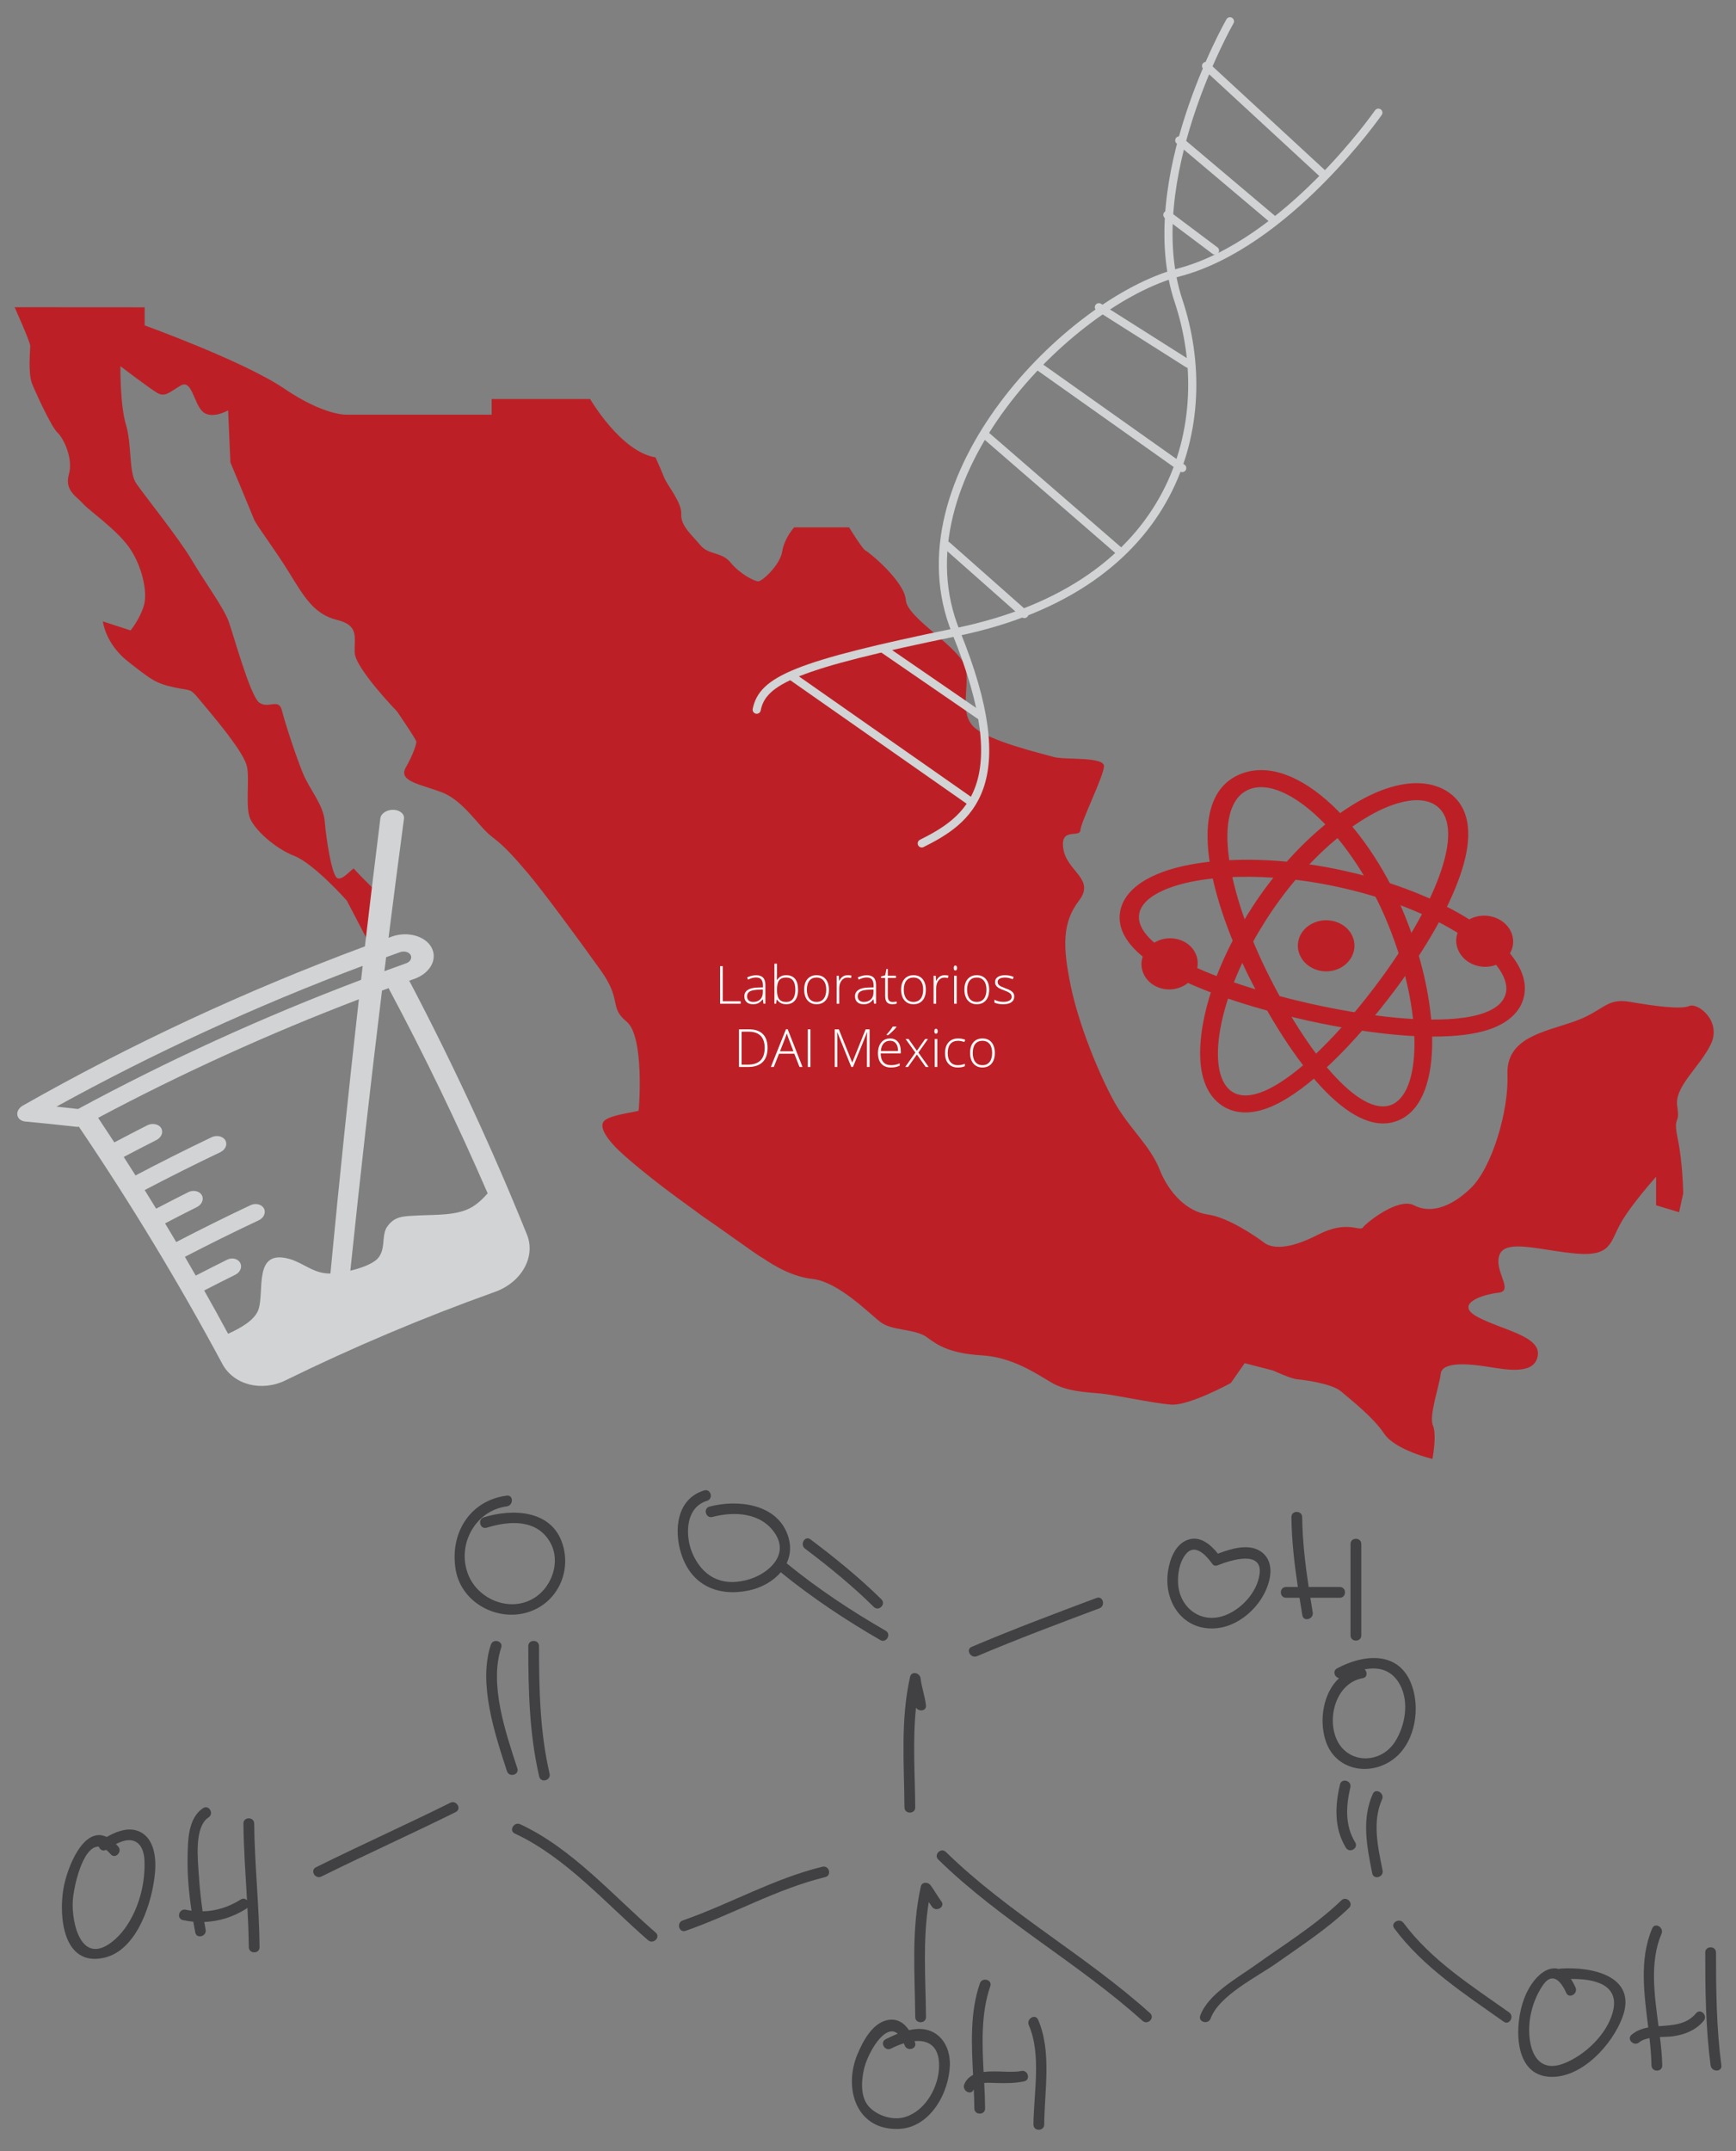 <?xml version="1.0" encoding="utf-8"?>
<!-- Generator: Adobe Illustrator 16.0.0, SVG Export Plug-In . SVG Version: 6.00 Build 0)  -->
<!DOCTYPE svg PUBLIC "-//W3C//DTD SVG 1.1//EN" "http://www.w3.org/Graphics/SVG/1.1/DTD/svg11.dtd">
<svg version="1.1" id="Layer_1" xmlns="http://www.w3.org/2000/svg" xmlns:xlink="http://www.w3.org/1999/xlink" x="0px" y="0px"
	 width="426.842px" height="528.789px" viewBox="0 0 426.842 528.789" enable-background="new 0 0 426.842 528.789"
	 xml:space="preserve">
<rect x="0" y="0" width="426.842" height="528.789" fill="#808080" stroke="none"/>
<g>
	<path fill="#BC2026" d="M3.585,75.521l31.987,0.021v4.451c0,0,24.44,8.825,34.321,15.539c9.882,6.713,15.389,6.412,15.389,6.412
		h35.605v-3.847H145.1c0,0,7.545,12.974,16.068,14.332c0,0,1.282,2.791,2.113,4.903c0.829,2.112,4.375,6.11,4.224,9.053
		c-0.152,2.942,2.639,5.131,4.677,7.618c2.037,2.491,5.28,1.586,7.467,4.3c2.188,2.715,5.809,4.603,6.79,4.603
		c0.981,0,5.354-3.998,5.884-7.317c0.528-3.321,2.942-5.959,2.942-5.959h13.502c0,0,3.319,5.431,4.073,5.732
		c0.754,0.302,9.58,7.543,9.881,12.145s14.031,11.918,14.786,17.047c0.754,5.131-1.584,10.638,1.886,14.107
		s16.745,6.561,19.538,7.392c2.79,0.83,12.631-0.147,12.518,2.343c-0.113,2.488-5.689,13.648-5.805,15.685
		c-0.113,2.037-5.092-0.905-4.187,4.639s7.919,7.356,3.846,12.674c-4.073,5.318-4.073,11.087-2.037,20.934
		c2.037,9.842,7.017,21.837,10.638,28.401c3.62,6.562,8.825,10.745,11.203,16.745c2.376,5.997,6.901,10.409,11.878,11.088
		c4.979,0.68,11.882,5.43,13.806,6.902c1.924,1.471,5.997,1.811,13.238-1.922c7.243-3.735,10.298-0.681,11.09-1.812
		c0.792-1.132,8.712-7.468,12.561-5.434c3.847,2.039,8.938,0.681,14.03-4.297c5.091-4.979,9.275-18.784,8.938-27.836
		c-0.34-9.052,8.825-10.409,16.292-13.014c7.47-2.601,7.808-5.883,13.804-4.865c5.997,1.019,12.448,1.926,14.6,1.019
		c2.146-0.903,8.031,3.735,5.316,9.393c-2.716,5.656-9.052,10.41-8.262,15.275c0.794,4.864-1.128,1.925,0.116,7.921
		c1.243,5.995,1.354,13.465,1.354,13.465l-1.019,4.639l-5.653-1.699v-7.015c0,0-6.111,6.791-8.712,11.428
		c-2.604,4.643-2.265,8.149-10.752,7.47c-8.484-0.681-17.425-3.734-19.011,0.226c-1.582,3.96,3.737,8.938-0.338,9.393
		c-4.073,0.451-10.975,2.829-4.979,5.997c5.998,3.168,15.39,4.639,14.71,9.391c-0.679,4.753-7.241,3.623-12.107,2.829
		c-4.865-0.79-11.428-1.359-11.766,1.699c-0.341,3.053-2.943,10.294-1.925,12.67c1.02,2.376-0.113,8.262-0.113,8.262
		s-9.167-2.15-11.881-6.225c-2.715-4.072-8.372-8.486-10.637-10.408c-2.264-1.925-9.28-2.83-10.747-2.943
		c-1.472-0.113-5.886-2.149-5.886-2.149l-7.015-1.811l-3.395,4.865c0,0-10.296,5.657-14.711,5.316
		c-4.412-0.336-13.69-2.373-17.199-2.714c-3.506-0.34-8.371-0.453-12.22-2.716c-3.847-2.263-9.617-6.223-17.085-6.676
		c-7.469-0.452-10.634-2.263-13.464-4.412c-2.831-2.149-8.601-1.584-11.432-3.734c-2.826-2.149-10.406-9.956-16.743-10.637
		c-6.337-0.679-11.655-4.867-12.56-5.318c-0.905-0.454-11.089-7.805-13.126-9.166c-2.036-1.356-0.792-0.564-6.109-4.413
		c-5.318-3.845-10.636-8.031-14.597-11.54c-3.96-3.508-6.563-7.129-4.639-8.6c1.924-1.469,8.146-2.034,8.261-2.374
		c0.112-0.341,1.471-18.218-2.943-21.841c-4.413-3.62-1.018-5.091-6.336-12.559c-5.318-7.466-14.598-20.028-17.991-23.987
		c-3.394-3.962-5.658-6.562-8.825-8.938c-3.169-2.376-6.902-8.827-12.221-10.863c-5.318-2.035-10.862-2.716-8.938-6.11
		c1.923-3.396,2.603-5.771,2.603-6.336c0-0.567-4.753-7.469-4.753-7.469s-10.296-10.636-10.41-14.482
		c-0.113-3.847,1.132-6.676-4.413-8.035c-5.545-1.356-8.033-5.657-11.655-11.539c-3.621-5.885-8.146-11.769-8.712-13.238
		c-0.566-1.473-5.771-13.918-5.771-13.918l-0.566-12.787c0,0-4.187,2.376-6.336,0.226c-2.149-2.149-2.602-7.92-5.318-6.336
		c-2.715,1.584-3.847,2.942-5.77,1.812c-1.924-1.133-9.053-6.564-9.053-6.564s-0.113,9.504,1.358,14.369
		c1.472,4.865,0.679,11.654,2.49,14.371c1.81,2.717,10.41,13.351,13.691,18.897c3.282,5.544,7.807,11.652,9.051,15.048
		c1.246,3.395,5.319,18.444,7.582,20.027c2.263,1.585,4.753-1.245,5.543,1.923c0.793,3.166,3.396,11.09,5.093,15.276
		c1.696,4.185,5.091,7.805,5.43,11.993c0.34,4.187,1.699,13.125,3.055,13.92c1.359,0.789,3.961-2.831,4.188-2.267
		c0.227,0.566,9.423,9.521,9.423,9.521l-5.69,8.923l-5.544-10.636c0,0-8.034-9.053-12.898-10.975
		c-4.866-1.925-9.618-6.338-10.863-9.165c-1.246-2.83-0.113-9.619-0.792-12.787c-0.679-3.17-6.223-9.957-10.296-14.822
		c-4.075-4.865-2.716-3.623-7.468-4.639c-4.752-1.02-5.771-1.925-11.428-6.338c-5.658-4.413-6.242-9.909-6.242-9.909l6.807,2.215
		c0,0,2.262-2.715,3.28-6.111c1.019-3.393-0.565-10.181-3.845-14.596c-3.282-4.411-9.732-8.824-11.202-10.522
		c-1.472-1.697-4.526-3.168-3.395-7.128c1.131-3.962-1.357-8.94-2.829-10.298c-1.471-1.356-5.205-9.504-6.224-11.993
		c-1.017-2.489-0.452-8.259-0.452-9.278C7.434,84.028,3.585,75.521,3.585,75.521z"/>
	<g>
		<g>
			<path fill="#414042" d="M79.022,461.304c10.943-5.429,22.093-10.429,33.035-15.856c1.526-0.759,0.188-3.036-1.333-2.281
				c-10.942,5.429-22.092,10.428-33.035,15.856C76.16,459.779,77.502,462.058,79.022,461.304z"/>
			<path fill="#414042" d="M120.688,404.312c-3.167,9.541,1,21.986,3.962,31.095c0.526,1.614,3.079,0.924,2.55-0.701
				c-2.839-8.722-6.975-20.62-3.964-29.69C123.774,403.392,121.222,402.703,120.688,404.312z"/>
			<path fill="#414042" d="M135.129,436.027c-2.394-10.354-2.591-20.791-2.596-31.362c0-1.705-2.644-1.705-2.643,0
				c0.005,10.805,0.245,21.494,2.689,32.063C132.964,438.39,135.512,437.684,135.129,436.027z"/>
			<path fill="#414042" d="M131.114,395.843c6.342-2.733,9.291-9.873,7.17-16.376c-2.721-8.337-12.283-8.647-19.316-6.47
				c-1.622,0.502-0.931,3.057,0.702,2.549c5.604-1.735,12.384-2.157,15.646,3.675c2.507,4.479,0.538,10.457-3.469,13.275
				c-5.906,4.155-14.248,0.939-16.747-5.465c-2.839-7.271,1.745-15.703,9.504-16.724c1.665-0.221,1.686-2.866,0-2.645
				c-9.175,1.207-14.065,9.365-12.561,18.227C113.502,394.462,123.287,399.216,131.114,395.843z"/>
			<path fill="#414042" d="M126.58,450.733c12.555,5.829,22.437,17.275,32.769,26.222c1.281,1.108,3.159-0.752,1.869-1.868
				c-10.481-9.075-20.545-20.712-33.302-26.636C126.379,447.737,125.035,450.016,126.58,450.733z"/>
			<path fill="#414042" d="M202.216,458.889c-12.006,2.929-22.743,9.164-34.355,13.214c-1.6,0.558-0.911,3.111,0.701,2.55
				c11.607-4.049,22.361-10.289,34.356-13.215C204.575,461.034,203.871,458.484,202.216,458.889z"/>
			<path fill="#414042" d="M210.804,505.049c-3.481,8.402-0.23,18.761,10.278,18.288c7.622-0.345,12.267-8.835,12.467-15.656
				c0.091-3.116-1.056-6.32-3.826-7.962c-1.885-1.117-4.076-1.132-6.222-0.648c-1.22-1.802-2.966-3.025-5.468-2.437
				C214.374,497.491,212.097,501.93,210.804,505.049z M220.735,499.941c-1.062,0.421-2.073,0.902-2.978,1.365
				c-1.517,0.778-0.18,3.059,1.334,2.281c1.014-0.52,2.085-0.963,3.147-1.29c0.065,0.164,0.135,0.321,0.196,0.501
				c0.569,1.593,3.125,0.907,2.548-0.701c-0.038-0.111-0.082-0.224-0.123-0.334c3.308-0.301,6.021,1.104,6.045,5.916
				c0.024,5.129-3.209,11.104-8.278,12.72c-2.932,0.935-6.614-0.172-8.756-2.293c-2.398-2.374-2.107-6.47-1.438-9.46
				C213.271,504.898,217.535,497.205,220.735,499.941z"/>
			<path fill="#414042" d="M244.762,512.053c2.382,0.06,4.708,0.103,7.05-0.402c1.666-0.356,0.96-2.904-0.702-2.549
				c-2.392,0.515-6.161-0.157-9.263,0.243c-0.377-7.169-0.63-14.562,1.64-21.081c0.561-1.613-1.994-2.302-2.551-0.702
				c-2.438,7.006-2.075,14.9-1.681,22.522c-0.929,0.475-1.689,1.181-2.149,2.269c-0.656,1.549,1.618,2.897,2.28,1.334
				c0.013-0.028,0.03-0.043,0.043-0.068c0.071,1.584,0.128,3.152,0.14,4.687c0.011,1.704,2.654,1.706,2.643,0
				c-0.014-2.031-0.108-4.127-0.22-6.255C242.915,511.95,243.913,512.031,244.762,512.053z"/>
			<path fill="#414042" d="M256.746,522.269c0.065-8.277,1.896-17.938-1.503-25.773c-0.676-1.561-2.953-0.213-2.281,1.334
				c3.132,7.222,1.201,16.791,1.141,24.439C254.09,523.975,256.733,523.972,256.746,522.269z"/>
			<path fill="#414042" d="M226.402,463.776c-2.357,10.615-1.463,21.286-1.368,32.063c0.015,1.705,2.655,1.706,2.643,0
				c-0.082-9.49-0.847-18.903,0.688-28.271c0.26,0.4,0.524,0.797,0.814,1.189c1.002,1.354,3.298,0.038,2.282-1.335
				c-0.963-1.299-1.681-2.664-2.646-3.963C228.194,462.618,226.674,462.548,226.402,463.776z"/>
			<path fill="#414042" d="M280.918,496.775c1.263,1.139,3.138-0.728,1.868-1.869c-15.886-14.3-34.906-24.672-50.213-39.642
				c-1.219-1.192-3.088,0.676-1.868,1.867C246.016,472.107,265.034,482.475,280.918,496.775z"/>
			<path fill="#414042" d="M225.033,444.307c-0.071-8.233-0.655-16.406,0.189-24.543c0.646,1.081,2.623,0.907,2.452-0.565
				c-0.264-2.265-1.059-4.339-1.322-6.605c-0.158-1.374-2.247-1.923-2.596-0.352c-2.358,10.616-1.46,21.286-1.368,32.065
				C222.405,446.01,225.047,446.011,225.033,444.307z"/>
			<path fill="#414042" d="M197.936,380.698c5.907,4.45,11.646,9.129,16.911,14.328c1.213,1.198,3.083-0.67,1.869-1.868
				c-5.427-5.356-11.359-10.158-17.445-14.742C197.907,377.39,196.594,379.685,197.936,380.698z"/>
			<path fill="#414042" d="M184.068,390.989c3.092-0.636,5.987-2.237,7.899-4.484c7.693,6.242,15.881,11.708,24.469,16.656
				c1.479,0.854,2.81-1.431,1.333-2.279c-8.546-4.926-16.708-10.341-24.352-16.58c0.974-2.056,1.182-4.453,0.229-7.05
				c-2.818-7.688-12.375-8.667-19.182-6.896c-1.648,0.429-0.949,2.978,0.702,2.548c5.507-1.432,12.119-1.068,15.479,4.189
				c3.317,5.191-1.575,9.601-6.241,11.078c-6.112,1.938-11.07,0.045-13.885-5.713c-2.135-4.365-2.254-11.833,3.325-13.52
				c1.628-0.492,0.935-3.043-0.701-2.55c-6.772,2.048-7.51,9.746-5.635,15.603C169.993,389.747,176.521,392.542,184.068,390.989z"/>
			<path fill="#414042" d="M240.235,407.128c9.912-4.206,19.996-7.979,30.077-11.761c1.58-0.594,0.896-3.148-0.701-2.55
				c-10.296,3.861-20.586,7.73-30.709,12.026C237.337,405.508,238.686,407.784,240.235,407.128z"/>
			<path fill="#414042" d="M299.379,400.232c6.209-0.72,11.979-6.628,12.9-12.766c0.367-2.435-0.288-4.839-2.459-6.189
				c-2.979-1.854-7.24-0.542-10.352,0.659c-1.862-2.312-4.519-4.584-7.607-3.339c-2.955,1.188-4.229,4.73-4.671,7.629
				C286.014,393.937,291.066,401.198,299.379,400.232z M291.558,382.06c2.174-2.725,4.9,0.156,6.332,2.128
				c0.032,0.044,0.069,0.078,0.105,0.117c0.25,0.462,0.735,0.751,1.387,0.489c3.085-1.235,11.233-3.896,10.303,2.292
				c-0.667,4.428-4.505,8.575-8.628,10.065c-5.767,2.084-10.956-1.879-11.384-7.724C289.494,386.968,289.978,384.038,291.558,382.06
				z"/>
			<path fill="#414042" d="M316.209,392.771c1.104,0,2.208,0,3.311,0c0.229,1.438,0.461,2.875,0.701,4.314
				c0.278,1.68,2.825,0.965,2.548-0.702c-0.2-1.204-0.396-2.407-0.588-3.612c2.414,0,4.829,0,7.242,0c1.705,0,1.705-2.645,0-2.645
				c-2.55,0-5.103,0-7.653,0c-0.857-5.69-1.522-11.397-1.597-17.178c-0.021-1.703-2.665-1.705-2.643,0
				c0.07,5.779,0.731,11.486,1.581,17.178c-0.968,0-1.936,0-2.902,0C314.505,390.128,314.505,392.771,316.209,392.771z"/>
			<path fill="#414042" d="M334.709,402.02c0-7.487,0-14.977,0-22.464c0-1.703-2.644-1.703-2.644,0c0,7.487,0,14.977,0,22.464
				C332.067,403.725,334.709,403.725,334.709,402.02z"/>
			<path fill="#414042" d="M295.115,495.49c-0.585,1.605,1.97,2.289,2.549,0.702c2.068-5.671,11.514-10.271,16.137-13.542
				c6.083-4.306,12.494-8.438,17.88-13.625c1.23-1.184-0.641-3.05-1.868-1.868c-6.404,6.166-14.188,10.932-21.391,16.092
				C304.096,486.346,297.043,490.203,295.115,495.49z"/>
			<path fill="#414042" d="M329.47,438.67c-1.235,5.274-1.469,10.783,1.455,15.554c0.89,1.449,3.176,0.124,2.281-1.334
				c-2.554-4.167-2.263-8.924-1.188-13.517C332.406,437.715,329.859,437.01,329.47,438.67z"/>
			<path fill="#414042" d="M337.533,440.998c-2.803,6.311-1.433,12.994-0.135,19.517c0.333,1.672,2.88,0.963,2.548-0.702
				c-1.136-5.708-2.602-11.917-0.133-17.48C340.498,440.787,338.221,439.44,337.533,440.998z"/>
			<path fill="#414042" d="M329.241,412.537c-3.896,3.645-4.943,10.255-3.321,15.325c2.425,7.582,11.328,8.968,17.062,4.288
				c5.129-4.188,6.333-12.644,3.896-18.516c-3.279-7.897-11.791-6.91-18.12-3.505C327.554,410.777,328.179,412.344,329.241,412.537z
				 M344.201,414.115c2.337,4.271,1.31,10.111-1.192,14.038c-3.626,5.687-11.979,5.541-14.542-0.995
				c-2.138-5.452,0.294-13.525,6.593-14.612c1.182-0.203,1.161-1.516,0.476-2.178C338.912,409.714,342.189,410.43,344.201,414.115z"
				/>
			<path fill="#414042" d="M342.819,474.046c7.177,9.625,17.239,16.079,26.902,22.937c1.394,0.989,2.71-1.303,1.333-2.281
				c-9.261-6.571-19.073-12.761-25.955-21.989C344.094,471.36,341.796,472.677,342.819,474.046z"/>
			<path fill="#414042" d="M381.337,510.547c7.723,0.185,15.058-7.947,17.548-14.555c3.891-10.324-7.684-12.623-15.283-12.044
				c-0.124,0.011-0.218,0.058-0.324,0.092c-3.286-0.999-6.804,2.699-8.547,7.32C372.365,497.62,371.949,510.322,381.337,510.547z
				 M376.254,495.839c0.478-2.775,1.503-5.48,3.092-7.807c2.363-3.457,4.486-0.976,5.756,1.869c0.696,1.554,2.975,0.208,2.282-1.334
				c-0.361-0.812-0.746-1.505-1.145-2.089c5.556-0.055,12.193,1.221,10.291,8.208c-1.481,5.455-6.788,10.503-11.931,12.536
				C376.795,510.31,375.257,501.609,376.254,495.839z"/>
			<path fill="#414042" d="M403.035,502.06c0.646-0.547,1.548-0.848,2.537-1.032c0.25,2.272,0.45,4.518,0.493,6.706
				c0.032,1.701,2.677,1.705,2.643,0c-0.043-2.238-0.278-4.582-0.574-6.978c1.171-0.056,2.308-0.068,3.208-0.19
				c2.912-0.396,5.638-1.5,7.551-3.791c1.085-1.298-0.773-3.18-1.868-1.869c-2.429,2.91-5.88,2.929-9.229,3.191
				c-1.027-7.764-2.19-15.88,0.733-22.732c0.663-1.549-1.613-2.896-2.281-1.333c-3.234,7.578-1.997,16.102-0.982,24.374
				c-1.482,0.273-2.887,0.764-4.096,1.786C399.864,501.295,401.744,503.155,403.035,502.06z"/>
			<path fill="#414042" d="M423.244,507.734c-1.218-9.217-1.318-18.468-1.32-27.75c0-1.704-2.646-1.704-2.646,0
				c0.003,9.282,0.104,18.533,1.32,27.75C420.82,509.397,423.466,509.421,423.244,507.734z"/>
			<path fill="#414042" d="M25.593,481.268c8.229-1.854,11.9-13.837,12.529-20.987c0.273-3.119-0.071-7.404-2.828-9.437
				c-2.812-2.072-6.252-0.859-9.062,0.726c-5.678-2.732-9.738,7.5-10.63,12.688C14.404,471.257,15.573,483.525,25.593,481.268z
				 M17.891,467.297c0.188-3.271,2.401-13.558,6.404-13.347c0.235,0.716,0.999,1.251,1.815,0.775
				c0.354,0.278,0.72,0.636,1.097,1.086c1.096,1.308,2.956-0.572,1.869-1.868c-0.191-0.229-0.379-0.432-0.568-0.631
				c1.854-0.941,3.97-1.523,5.528-0.072c1.737,1.617,1.562,4.917,1.441,7.041c-0.34,6.046-3.123,13.444-8.072,17.193
				C19.928,483.137,17.58,472.719,17.891,467.297z"/>
			<path fill="#414042" d="M44.969,472.009c0.856,0.188,1.708,0.304,2.558,0.385c0.153,0.891,0.312,1.776,0.483,2.656
				c0.323,1.673,2.871,0.963,2.549-0.7c-0.122-0.627-0.22-1.254-0.329-1.881c3.612-0.135,7.099-1.216,10.293-3.235
				c0.129-0.081,0.228-0.176,0.312-0.275c0.173,3.231,0.312,6.468,0.34,9.706c0.015,1.702,2.657,1.705,2.646,0
				c-0.088-10.147-1.226-20.246-1.322-30.394c-0.018-1.702-2.659-1.704-2.644,0c0.062,6.305,0.522,12.59,0.884,18.88
				c-0.368-0.4-0.946-0.579-1.552-0.198c-2.917,1.847-6.077,2.843-9.372,2.906c-0.438-3.028-0.752-6.074-0.943-9.13
				c-0.224-3.593-1.164-11.629,2.4-13.959c1.419-0.929,0.099-3.218-1.333-2.282c-3.791,2.478-3.744,8.16-3.814,12.178
				c-0.079,4.324,0.322,8.714,0.969,13.036c-0.472-0.064-0.945-0.136-1.422-0.239C44.011,469.096,43.305,471.643,44.969,472.009z"/>
		</g>
		<g enable-background="new    ">
			<path fill="#FFFFFF" d="M177.061,246.744v-9.248h0.645v8.641h4.409v0.607H177.061z"/>
			<path fill="#FFFFFF" d="M187.726,246.744l-0.158-1.088h-0.05c-0.346,0.442-0.701,0.756-1.066,0.939s-0.796,0.275-1.294,0.275
				c-0.675,0-1.2-0.173-1.575-0.52c-0.375-0.346-0.563-0.824-0.563-1.436c0-0.671,0.279-1.191,0.838-1.562s1.367-0.567,2.426-0.588
				l1.31-0.038v-0.456c0-0.653-0.133-1.146-0.398-1.479s-0.694-0.5-1.284-0.5c-0.637,0-1.297,0.177-1.98,0.531l-0.234-0.544
				c0.755-0.354,1.501-0.531,2.239-0.531c0.755,0,1.319,0.196,1.692,0.588c0.374,0.393,0.56,1.004,0.56,1.835v4.573H187.726z
				 M185.196,246.302c0.734,0,1.312-0.21,1.736-0.63s0.636-1.003,0.636-1.749v-0.677l-1.202,0.051
				c-0.966,0.046-1.654,0.197-2.065,0.452s-0.617,0.652-0.617,1.192c0,0.43,0.132,0.765,0.396,1.003
				C184.343,246.182,184.715,246.302,185.196,246.302z"/>
			<path fill="#FFFFFF" d="M193.318,239.735c0.961,0,1.686,0.303,2.173,0.907c0.487,0.605,0.73,1.49,0.73,2.654
				c0,1.143-0.256,2.024-0.769,2.644c-0.512,0.62-1.232,0.931-2.16,0.931c-0.489,0-0.93-0.102-1.322-0.304
				c-0.392-0.203-0.702-0.489-0.93-0.86h-0.057l-0.177,1.037h-0.392v-9.843h0.626v2.474c0,0.371-0.008,0.713-0.025,1.024
				l-0.019,0.538h0.044c0.262-0.414,0.577-0.717,0.946-0.911S192.799,239.735,193.318,239.735z M193.305,240.304
				c-0.81,0-1.39,0.231-1.739,0.695c-0.35,0.465-0.525,1.229-0.525,2.297v0.107c0,1.037,0.183,1.781,0.547,2.232
				c0.365,0.452,0.933,0.678,1.705,0.678c0.751,0,1.316-0.263,1.695-0.788c0.38-0.525,0.569-1.272,0.569-2.242
				C195.557,241.298,194.806,240.304,193.305,240.304z"/>
			<path fill="#FFFFFF" d="M203.812,243.297c0,1.122-0.272,1.998-0.816,2.628c-0.544,0.631-1.294,0.946-2.252,0.946
				c-0.603,0-1.134-0.146-1.594-0.437c-0.46-0.291-0.812-0.709-1.057-1.253s-0.367-1.172-0.367-1.885
				c0-1.122,0.272-1.996,0.816-2.622s1.291-0.939,2.239-0.939c0.944,0,1.686,0.317,2.224,0.952
				C203.543,241.322,203.812,242.191,203.812,243.297z M198.385,243.297c0,0.944,0.208,1.682,0.623,2.211s1.002,0.794,1.762,0.794
				s1.346-0.265,1.762-0.794s0.623-1.267,0.623-2.211c0-0.949-0.21-1.685-0.629-2.208c-0.419-0.522-1.009-0.784-1.768-0.784
				s-1.344,0.261-1.755,0.781S198.385,242.344,198.385,243.297z"/>
			<path fill="#FFFFFF" d="M208.424,239.735c0.291,0,0.603,0.029,0.936,0.089l-0.12,0.601c-0.287-0.071-0.584-0.107-0.892-0.107
				c-0.586,0-1.067,0.249-1.442,0.746c-0.375,0.498-0.563,1.126-0.563,1.886v3.795h-0.626v-6.876h0.531l0.063,1.24h0.044
				c0.283-0.507,0.584-0.861,0.905-1.066C207.58,239.838,207.968,239.735,208.424,239.735z"/>
			<path fill="#FFFFFF" d="M214.932,246.744l-0.158-1.088h-0.05c-0.347,0.442-0.701,0.756-1.065,0.939
				c-0.365,0.184-0.797,0.275-1.294,0.275c-0.675,0-1.2-0.173-1.575-0.52c-0.375-0.346-0.563-0.824-0.563-1.436
				c0-0.671,0.279-1.191,0.838-1.562s1.367-0.567,2.426-0.588l1.309-0.038v-0.456c0-0.653-0.133-1.146-0.398-1.479
				s-0.693-0.5-1.284-0.5c-0.637,0-1.297,0.177-1.98,0.531l-0.234-0.544c0.755-0.354,1.501-0.531,2.239-0.531
				c0.754,0,1.319,0.196,1.692,0.588c0.373,0.393,0.561,1.004,0.561,1.835v4.573H214.932z M212.402,246.302
				c0.734,0,1.313-0.21,1.737-0.63s0.635-1.003,0.635-1.749v-0.677l-1.201,0.051c-0.966,0.046-1.654,0.197-2.065,0.452
				s-0.617,0.652-0.617,1.192c0,0.43,0.132,0.765,0.396,1.003C211.549,246.182,211.922,246.302,212.402,246.302z"/>
			<path fill="#FFFFFF" d="M219.436,246.314c0.396,0,0.742-0.034,1.038-0.102v0.506c-0.304,0.102-0.653,0.152-1.05,0.152
				c-0.607,0-1.056-0.163-1.345-0.487c-0.289-0.325-0.433-0.835-0.433-1.531v-4.44h-1.02v-0.367l1.02-0.284l0.315-1.557h0.323v1.664
				h2.018v0.544h-2.018v4.353c0,0.526,0.092,0.917,0.277,1.17S219.039,246.314,219.436,246.314z"/>
			<path fill="#FFFFFF" d="M227.647,243.297c0,1.122-0.271,1.998-0.816,2.628c-0.543,0.631-1.294,0.946-2.252,0.946
				c-0.603,0-1.134-0.146-1.594-0.437c-0.459-0.291-0.812-0.709-1.057-1.253c-0.244-0.544-0.366-1.172-0.366-1.885
				c0-1.122,0.272-1.996,0.815-2.622c0.545-0.626,1.291-0.939,2.24-0.939c0.943,0,1.686,0.317,2.223,0.952
				C227.378,241.322,227.647,242.191,227.647,243.297z M222.219,243.297c0,0.944,0.208,1.682,0.623,2.211
				c0.416,0.529,1.003,0.794,1.762,0.794c0.76,0,1.347-0.265,1.762-0.794c0.416-0.529,0.623-1.267,0.623-2.211
				c0-0.949-0.209-1.685-0.629-2.208c-0.42-0.522-1.009-0.784-1.768-0.784c-0.76,0-1.345,0.261-1.756,0.781
				S222.219,242.344,222.219,243.297z"/>
			<path fill="#FFFFFF" d="M232.258,239.735c0.291,0,0.604,0.029,0.937,0.089l-0.12,0.601c-0.287-0.071-0.584-0.107-0.893-0.107
				c-0.586,0-1.066,0.249-1.441,0.746c-0.375,0.498-0.563,1.126-0.563,1.886v3.795h-0.626v-6.876h0.531l0.063,1.24h0.044
				c0.283-0.507,0.584-0.861,0.904-1.066C231.414,239.838,231.803,239.735,232.258,239.735z"/>
			<path fill="#FFFFFF" d="M234.504,237.958c0-0.405,0.133-0.607,0.398-0.607c0.131,0,0.233,0.053,0.307,0.158
				c0.074,0.105,0.111,0.255,0.111,0.449c0,0.189-0.037,0.339-0.111,0.449c-0.073,0.109-0.176,0.164-0.307,0.164
				C234.637,238.571,234.504,238.367,234.504,237.958z M235.219,246.744h-0.626v-6.876h0.626V246.744z"/>
			<path fill="#FFFFFF" d="M243.208,243.297c0,1.122-0.272,1.998-0.815,2.628c-0.545,0.631-1.295,0.946-2.252,0.946
				c-0.604,0-1.135-0.146-1.594-0.437c-0.461-0.291-0.812-0.709-1.057-1.253c-0.245-0.544-0.367-1.172-0.367-1.885
				c0-1.122,0.271-1.996,0.816-2.622c0.543-0.626,1.29-0.939,2.238-0.939c0.945,0,1.686,0.317,2.225,0.952
				C242.94,241.322,243.208,242.191,243.208,243.297z M237.781,243.297c0,0.944,0.207,1.682,0.623,2.211
				c0.415,0.529,1.002,0.794,1.762,0.794c0.759,0,1.346-0.265,1.762-0.794c0.415-0.529,0.623-1.267,0.623-2.211
				c0-0.949-0.211-1.685-0.63-2.208c-0.419-0.522-1.009-0.784-1.769-0.784c-0.759,0-1.344,0.261-1.755,0.781
				S237.781,242.344,237.781,243.297z"/>
			<path fill="#FFFFFF" d="M249.375,244.954c0,0.615-0.233,1.089-0.701,1.42c-0.469,0.331-1.133,0.497-1.992,0.497
				c-0.92,0-1.649-0.142-2.189-0.424v-0.678c0.691,0.347,1.422,0.52,2.189,0.52c0.678,0,1.193-0.113,1.546-0.339
				s0.528-0.526,0.528-0.901c0-0.346-0.141-0.637-0.421-0.873s-0.741-0.468-1.382-0.695c-0.688-0.249-1.17-0.463-1.449-0.643
				c-0.277-0.179-0.488-0.382-0.629-0.607s-0.212-0.5-0.212-0.825c0-0.515,0.216-0.921,0.648-1.221s1.036-0.449,1.812-0.449
				c0.741,0,1.446,0.139,2.112,0.417l-0.234,0.569c-0.674-0.278-1.301-0.417-1.878-0.417c-0.562,0-1.006,0.093-1.335,0.278
				s-0.493,0.442-0.493,0.771c0,0.358,0.128,0.646,0.382,0.86c0.256,0.215,0.754,0.455,1.496,0.722
				c0.621,0.223,1.072,0.425,1.354,0.604c0.282,0.18,0.494,0.383,0.636,0.61C249.305,244.378,249.375,244.646,249.375,244.954z"/>
			<path fill="#FFFFFF" d="M188.722,257.577c0,1.552-0.407,2.726-1.221,3.521s-2.009,1.192-3.586,1.192H181.7v-9.248h2.499
				c1.476,0,2.599,0.386,3.368,1.157C188.337,254.971,188.722,256.097,188.722,257.577z M188.02,257.602
				c0-1.324-0.336-2.32-1.009-2.988c-0.672-0.669-1.66-1.003-2.963-1.003h-1.702v8.109h1.531
				C186.638,261.72,188.02,260.347,188.02,257.602z"/>
			<path fill="#FFFFFF" d="M195.301,259.026h-3.757l-1.291,3.264h-0.715l3.72-9.286h0.411l3.644,9.286h-0.728L195.301,259.026z
				 M191.777,258.444h3.309l-1.259-3.334c-0.105-0.262-0.232-0.624-0.379-1.088c-0.114,0.404-0.238,0.771-0.373,1.101
				L191.777,258.444z"/>
			<path fill="#FFFFFF" d="M198.622,262.29v-9.248h0.645v9.248H198.622z"/>
			<path fill="#FFFFFF" d="M209.318,262.29l-3.448-8.54h-0.05c0.034,0.523,0.05,1.059,0.05,1.607v6.933h-0.62v-9.248h1l3.276,8.135
				h0.038l3.277-8.135h0.974v9.248h-0.652v-7.009c0-0.489,0.025-0.995,0.076-1.519h-0.051l-3.46,8.527H209.318z"/>
			<path fill="#FFFFFF" d="M219.047,262.417c-1,0-1.779-0.309-2.338-0.924c-0.559-0.616-0.838-1.479-0.838-2.587
				c0-1.097,0.27-1.975,0.811-2.635c0.539-0.66,1.267-0.99,2.182-0.99c0.811,0,1.449,0.282,1.917,0.848s0.702,1.333,0.702,2.303
				v0.506h-4.953c0.008,0.944,0.229,1.666,0.661,2.163c0.433,0.498,1.051,0.747,1.856,0.747c0.393,0,0.736-0.027,1.034-0.083
				c0.298-0.055,0.674-0.173,1.13-0.354v0.569c-0.389,0.168-0.747,0.283-1.076,0.345
				C219.807,262.385,219.444,262.417,219.047,262.417z M218.864,255.838c-0.662,0-1.193,0.218-1.594,0.654s-0.635,1.066-0.702,1.889
				h4.251c0-0.797-0.174-1.42-0.52-1.869S219.475,255.838,218.864,255.838z M217.979,254.339c0.307-0.333,0.611-0.695,0.914-1.085
				c0.301-0.39,0.506-0.687,0.616-0.889h0.892v0.107c-0.151,0.22-0.41,0.51-0.775,0.873c-0.364,0.362-0.766,0.728-1.204,1.094
				h-0.442V254.339z"/>
			<path fill="#FFFFFF" d="M225.069,258.754l-2.396-3.34h0.721l2.049,2.897l2.031-2.897h0.689l-2.359,3.34l2.53,3.536h-0.728
				l-2.164-3.068l-2.176,3.068h-0.689L225.069,258.754z"/>
			<path fill="#FFFFFF" d="M229.743,253.504c0-0.405,0.133-0.607,0.399-0.607c0.13,0,0.232,0.053,0.307,0.158
				c0.073,0.105,0.11,0.255,0.11,0.449c0,0.189-0.037,0.339-0.11,0.449c-0.074,0.109-0.177,0.164-0.307,0.164
				C229.876,254.117,229.743,253.913,229.743,253.504z M230.458,262.29h-0.626v-6.876h0.626V262.29z"/>
			<path fill="#FFFFFF" d="M235.506,262.417c-0.982,0-1.752-0.311-2.309-0.931c-0.557-0.619-0.835-1.484-0.835-2.593
				c0-1.139,0.288-2.025,0.866-2.66s1.369-0.952,2.373-0.952c0.594,0,1.163,0.104,1.707,0.31l-0.17,0.557
				c-0.596-0.198-1.111-0.297-1.551-0.297c-0.844,0-1.482,0.261-1.916,0.781c-0.435,0.521-0.652,1.271-0.652,2.249
				c0,0.928,0.218,1.653,0.652,2.179c0.434,0.525,1.041,0.788,1.821,0.788c0.624,0,1.204-0.112,1.739-0.336v0.582
				C236.795,262.308,236.219,262.417,235.506,262.417z"/>
			<path fill="#FFFFFF" d="M244.603,258.843c0,1.122-0.272,1.998-0.815,2.628c-0.545,0.631-1.295,0.946-2.252,0.946
				c-0.604,0-1.135-0.146-1.594-0.437c-0.461-0.291-0.812-0.709-1.057-1.253c-0.245-0.544-0.367-1.172-0.367-1.885
				c0-1.122,0.271-1.996,0.816-2.622c0.543-0.626,1.29-0.939,2.238-0.939c0.945,0,1.686,0.317,2.225,0.952
				C244.334,256.868,244.603,257.737,244.603,258.843z M239.176,258.843c0,0.944,0.207,1.682,0.623,2.211
				c0.415,0.529,1.002,0.794,1.762,0.794c0.759,0,1.346-0.265,1.762-0.794c0.415-0.529,0.623-1.267,0.623-2.211
				c0-0.949-0.211-1.685-0.63-2.208c-0.419-0.522-1.009-0.784-1.769-0.784c-0.759,0-1.344,0.261-1.755,0.781
				S239.176,257.889,239.176,258.843z"/>
		</g>
		<g>
			
				<line fill="none" stroke="#D1D3D4" stroke-width="2" stroke-linecap="round" stroke-linejoin="round" stroke-miterlimit="10" x1="296.545" y1="16.211" x2="325.102" y2="42.571"/>
			<path fill="none" stroke="#D1D3D4" stroke-width="2" stroke-linecap="round" stroke-linejoin="round" stroke-miterlimit="10" d="
				M302.419,5.241c0,0-22.456,39.297-12.631,68.77s0,70.173-54.732,81.398c-39.48,8.1-47.562,11.816-49.001,19.054"/>
			<path fill="none" stroke="#D1D3D4" stroke-width="2" stroke-linecap="round" stroke-linejoin="round" stroke-miterlimit="10" d="
				M338.908,27.696c0,0-22.453,32.281-49.119,39.298c-26.664,7.017-70.17,50.522-54.732,88.415
				c15.438,37.894,2.807,46.312-8.421,51.927"/>
			
				<line fill="none" stroke="#D1D3D4" stroke-width="2" stroke-linecap="round" stroke-linejoin="round" stroke-miterlimit="10" x1="289.955" y1="34.516" x2="313.385" y2="54.287"/>
			
				<line fill="none" stroke="#D1D3D4" stroke-width="2" stroke-linecap="round" stroke-linejoin="round" stroke-miterlimit="10" x1="287.025" y1="52.822" x2="298.742" y2="61.608"/>
			
				<line fill="none" stroke="#D1D3D4" stroke-width="2" stroke-linecap="round" stroke-linejoin="round" stroke-miterlimit="10" x1="270.184" y1="75.521" x2="292.153" y2="89.434"/>
			
				<line fill="none" stroke="#D1D3D4" stroke-width="2" stroke-linecap="round" stroke-linejoin="round" stroke-miterlimit="10" x1="255.539" y1="90.166" x2="290.687" y2="115.061"/>
			
				<line fill="none" stroke="#D1D3D4" stroke-width="2" stroke-linecap="round" stroke-linejoin="round" stroke-miterlimit="10" x1="242.361" y1="107.009" x2="275.31" y2="135.564"/>
			
				<line fill="none" stroke="#D1D3D4" stroke-width="2" stroke-linecap="round" stroke-linejoin="round" stroke-miterlimit="10" x1="232.84" y1="134.1" x2="251.878" y2="150.941"/>
			
				<line fill="none" stroke="#D1D3D4" stroke-width="2" stroke-linecap="round" stroke-linejoin="round" stroke-miterlimit="10" x1="217.463" y1="159.728" x2="240.895" y2="175.838"/>
			
				<line fill="none" stroke="#D1D3D4" stroke-width="2" stroke-linecap="round" stroke-linejoin="round" stroke-miterlimit="10" x1="194.764" y1="166.319" x2="238.699" y2="197.073"/>
		</g>
		<g>
			<path fill="#D1D3D4" d="M96.702,199.073c-1.61-0.03-3.033,0.902-3.178,2.073c-1.311,10.497-2.576,20.997-3.799,31.5
				c-29.755,11.059-57.871,24.229-84.146,39.159c-0.938,0.534-1.455,1.451-1.311,2.312c0.14,0.86,0.911,1.485,1.942,1.581
				c4.225,0.391,8.435,0.825,12.63,1.306c0.183,0.02,0.371-0.013,0.557-0.025c12.897,19.057,24.664,38.532,35.283,58.329
				c2.787,5.147,9.647,6.895,15.548,4.006c16.427-8.062,33.616-15.349,51.51-21.752c6.42-2.299,10.047-8.533,7.837-14.047
				c-8.462-20.961-18.081-41.741-28.848-62.243c-0.034-0.064-0.083-0.122-0.128-0.182c0.426-0.151,0.851-0.303,1.275-0.453
				c3.827-1.353,5.768-4.766,4.264-7.651c-1.503-2.888-5.936-4.14-9.818-2.745c-0.264,0.094-0.526,0.189-0.789,0.284
				c1.228-9.758,2.494-19.514,3.797-29.265C99.491,200.091,98.312,199.108,96.702,199.073z M13.886,272.036
				c23.684-13.048,48.828-24.667,75.29-34.601c-0.131,1.145-0.262,2.289-0.392,3.434c-24.367,9.215-47.605,19.866-69.599,31.75
				C17.422,272.417,15.656,272.223,13.886,272.036z M81.243,313.062c-3.794,0.046-5.803-1.975-9.272-3.329
				c-10.171-3.456-6.683,7.987-8.539,12.5c-1.064,2.386-4.071,4.146-7.352,5.646c-1.921-3.559-3.879-7.105-5.875-10.645
				c2.539-1.311,5.095-2.604,7.67-3.88c1.206-0.597,1.739-1.905,1.182-2.924s-2.005-1.361-3.218-0.759
				c-2.588,1.284-5.158,2.588-7.71,3.906c-0.881-1.541-1.77-3.079-2.666-4.616c5.963-3.095,12.024-6.094,18.179-8.99
				c1.244-0.586,1.804-1.89,1.243-2.911c-0.561-1.026-2.034-1.383-3.288-0.793c-6.186,2.92-12.275,5.94-18.27,9.06
				c-0.907-1.533-1.821-3.062-2.742-4.593c2.597-1.355,5.213-2.693,7.846-4.013c1.234-0.618,1.768-1.936,1.173-2.943
				c-0.59-1.009-2.086-1.327-3.329-0.703c-2.646,1.329-5.274,2.677-7.885,4.042c-0.933-1.523-1.872-3.047-2.817-4.566
				c6.1-3.202,12.298-6.307,18.592-9.308c1.273-0.606,1.829-1.915,1.233-2.933c-0.59-1.012-2.115-1.349-3.396-0.735
				c-6.325,3.024-12.553,6.151-18.684,9.377c-0.958-1.517-1.923-3.031-2.894-4.544c2.657-1.401,5.332-2.787,8.024-4.152
				c1.263-0.64,1.788-1.967,1.163-2.967c-0.624-0.998-2.167-1.287-3.438-0.641c-2.706,1.376-5.394,2.771-8.062,4.184
				c-1.315-2.019-2.644-4.032-3.983-6.043c20.341-10.824,41.741-20.591,64.108-29.138C85.705,268.108,83.373,290.58,81.243,313.062z
				 M95.644,243.112c8.845,16.575,16.933,33.339,24.26,50.239c-1.026,1.188-2.18,2.333-3.747,3.317
				c-3.57,2.202-9.078,1.913-13.263,2.123c-3.604,0.219-6.006,0-7.936,3.142c-1.155,2.359-0.084,5.223-2.121,7.48
				c-1.292,1.338-4.15,2.353-6.696,2.951c2.386-22.965,4.98-45.917,7.785-68.851c0.546-0.202,1.093-0.404,1.642-0.604
				C95.592,242.978,95.607,243.044,95.644,243.112z M98.391,234.062c1.02-0.361,2.177-0.038,2.58,0.718
				c0.401,0.76-0.1,1.665-1.114,2.023c-1.786,0.636-3.568,1.278-5.344,1.93c0.142-1.143,0.283-2.285,0.426-3.427
				C96.087,234.889,97.239,234.474,98.391,234.062L98.391,234.062z"/>
		</g>
		<g id="Your_Icon_1_">
			<g>
				<g>
					<path fill="#BC2026" d="M323.44,226.684c3.61-1.32,7.736,0.281,9.123,3.523c1.389,3.243-0.407,6.862-3.927,8.136
						c-3.521,1.271-7.507-0.252-8.986-3.446C318.17,231.703,319.83,228.002,323.44,226.684z"/>
					<path fill="#BC2026" d="M307.275,193.999c8.996-3.438,25.222,11.444,34.045,33.288c8.875,21.83,8.161,41.708,0.582,44.385
						c-7.633,2.686-20.414-12.361-30.712-33.447C300.95,217.147,298.224,197.435,307.275,193.999 M305.231,190.194
						c-13.832,5.327-8.444,29,1.773,49.756c10.47,20.771,24.824,39.749,36.317,35.67c11.574-4.035,11.114-28.021,2.419-49.73
						C337.291,204.188,319.156,184.91,305.231,190.194L305.231,190.194z"/>
					<path fill="#BC2026" d="M285.948,218.912c8.556-3.896,25.772-4.832,44.179-0.616c25.766,5.847,42.921,19.021,39.907,26.53
						c-0.815,2.146-3.1,3.661-6.455,4.602c-8.575,2.378-24,1.163-41.311-2.68c-23.989-5.406-43.484-13.995-42.164-22.094
						C280.505,222.39,282.57,220.435,285.948,218.912 M283.813,215.199c-6.21,2.818-7.983,6.438-8.405,8.931
						c-0.726,4.144,1.41,10.101,14.061,16.273c8.458,4.167,19.722,7.729,31.755,10.423c17.623,3.893,33.959,5.301,43.676,2.619
						c6.088-1.691,8.491-4.792,9.408-7.152c1.47-3.824,1.145-10.34-10.582-18.637c-7.867-5.525-19.391-10.457-32.396-13.412
						C312.282,209.854,293.664,210.696,283.813,215.199L283.813,215.199z"/>
					<path fill="#BC2026" d="M343.62,197.483c3.681-1.095,6.841-1.05,9.079,0.29c8.047,4.843,0.91,23.641-13.118,42.745
						c-10.093,13.743-20.74,24.172-28.519,27.596c-3.066,1.336-5.715,1.576-7.754,0.471c-7.121-3.844-4.466-23.603,8.784-43.673
						C321.588,210.524,334.222,200.241,343.62,197.483 M341.88,193.536c-10.817,3.19-24.209,14.431-33.87,29.286
						c-6.642,10.13-10.849,20.63-12.328,29.366c-2.16,13.062,1.941,18.083,5.564,20.066c2.239,1.209,5.986,2.113,11.536-0.311
						c8.812-3.873,20.127-15.046,30.573-29.065c7.09-9.589,12.836-19.399,15.712-27.836c4.346-12.589,0.608-18.21-3.496-20.658
						C353.11,192.9,348.666,191.514,341.88,193.536L341.88,193.536z"/>
					<path fill="#BC2026" d="M362.901,225.355c3.735-1.007,7.737,0.943,8.852,4.294c1.119,3.353-0.992,6.805-4.636,7.771
						c-3.642,0.961-7.51-0.896-8.721-4.207C357.185,229.903,359.163,226.358,362.901,225.355z"/>
					<path fill="#BC2026" d="M284.474,231.368c3.468-1.623,7.69-0.38,9.341,2.733c1.656,3.115,0.183,6.873-3.196,8.44
						c-3.379,1.563-7.46,0.388-9.203-2.67C279.677,236.815,281.006,232.99,284.474,231.368z"/>
				</g>
			</g>
		</g>
	</g>
</g>
</svg>
